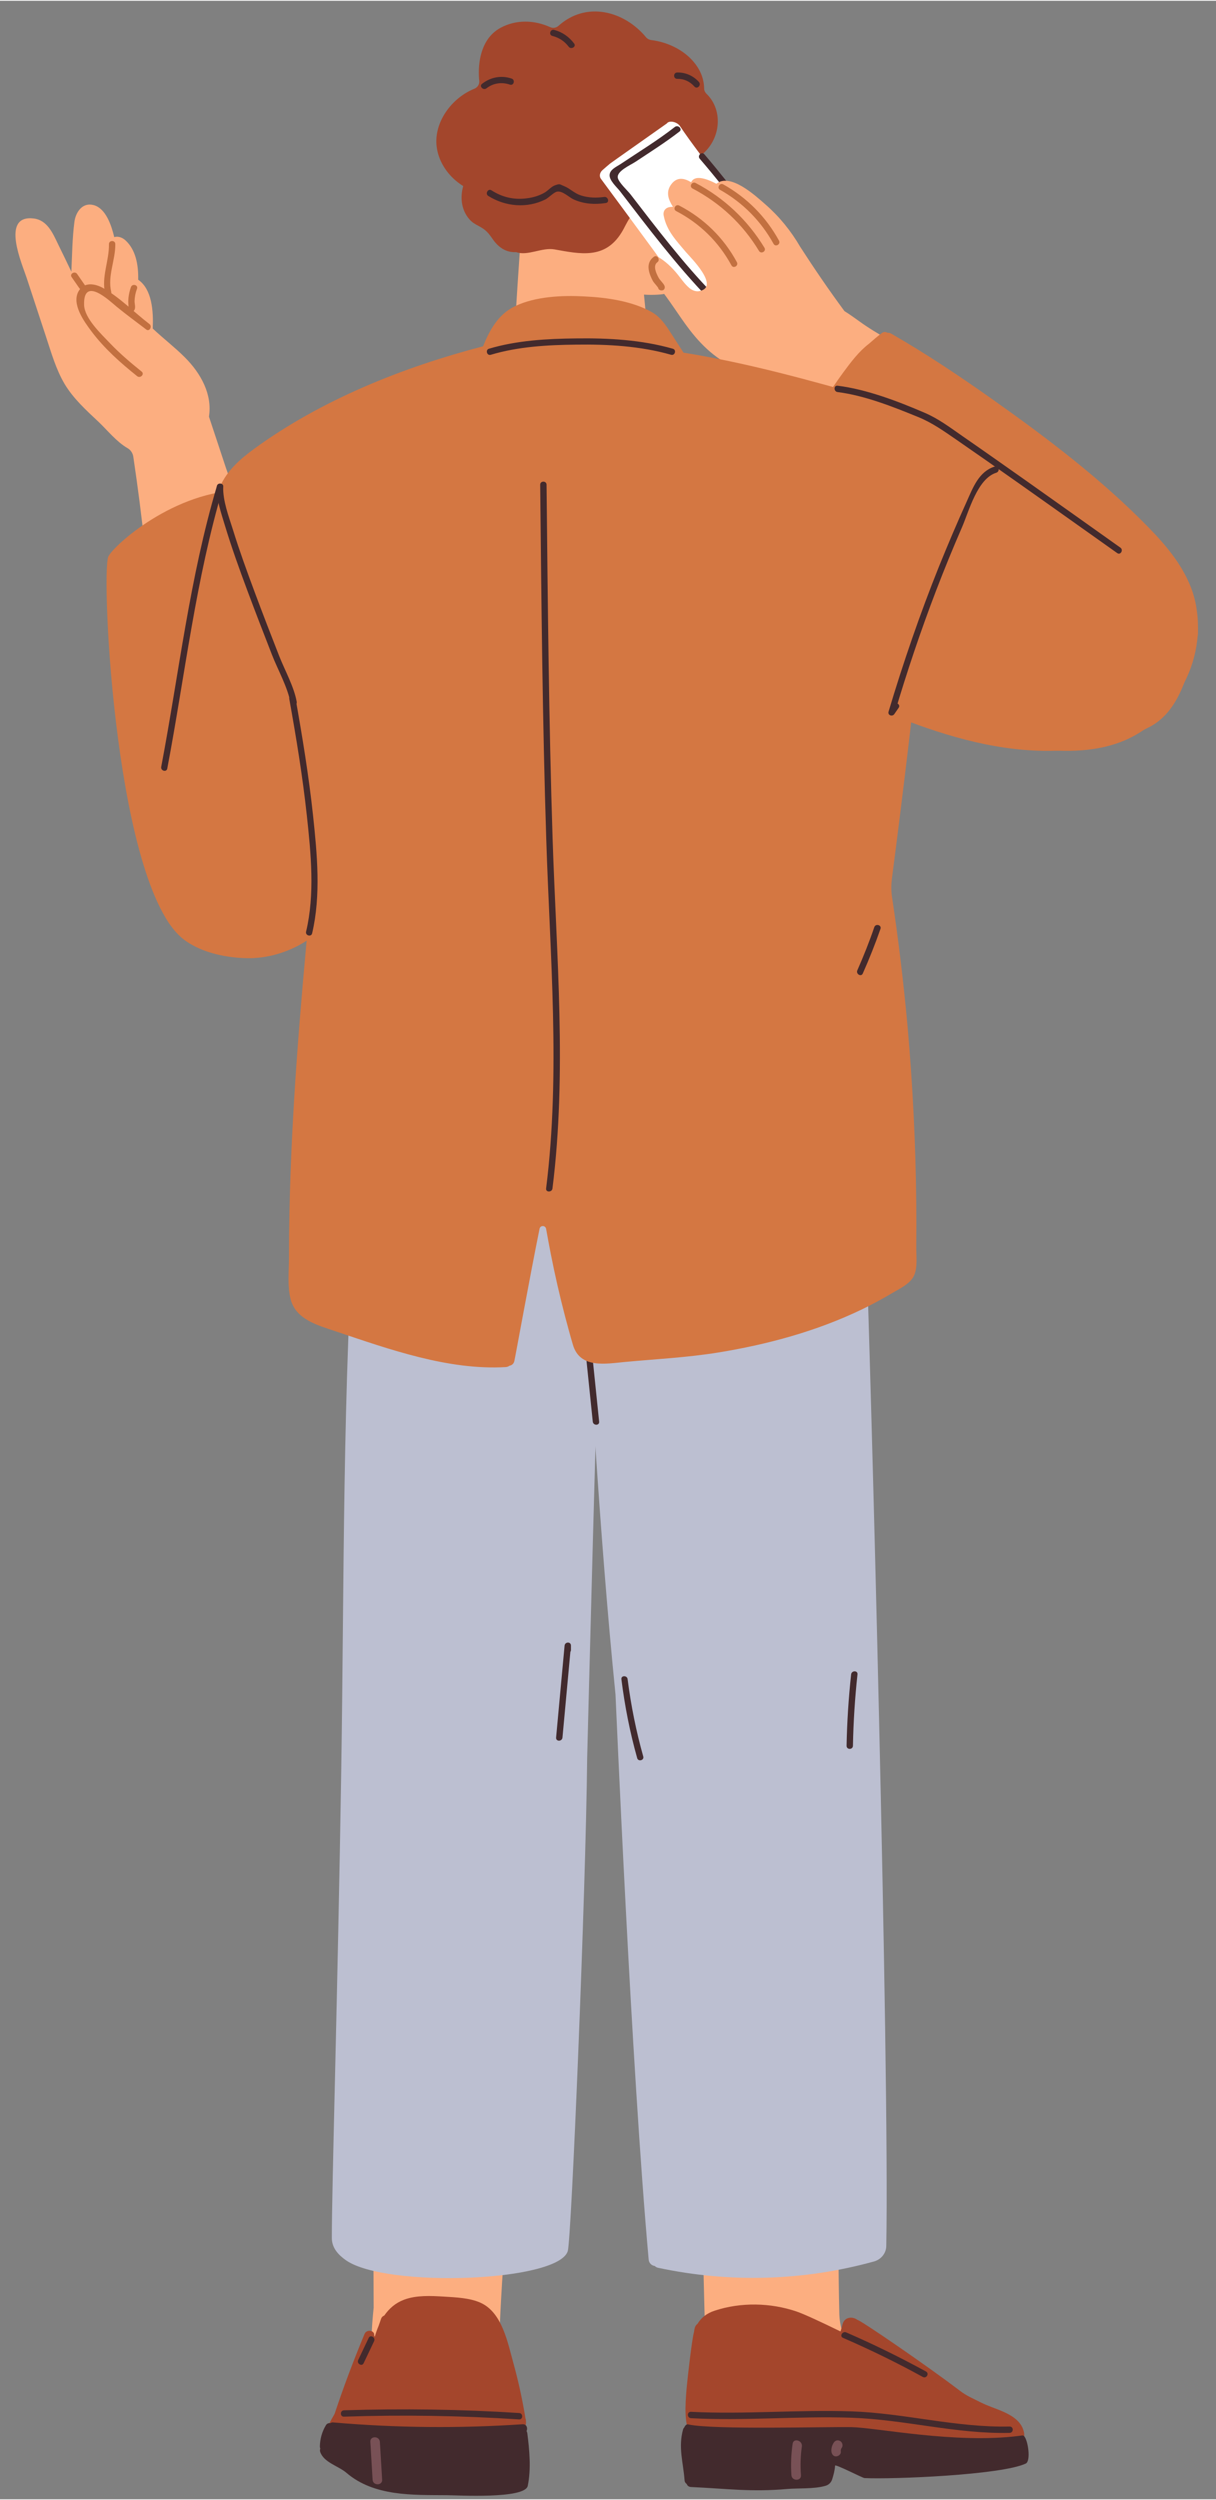<?xml version="1.0" encoding="UTF-8"?>
<!DOCTYPE svg PUBLIC '-//W3C//DTD SVG 1.0//EN'
          'http://www.w3.org/TR/2001/REC-SVG-20010904/DTD/svg10.dtd'>
<svg height="1648" preserveAspectRatio="xMidYMid meet" version="1.0" viewBox="609.6 173.7 802.5 1648.0" width="802" xmlns="http://www.w3.org/2000/svg" xmlns:xlink="http://www.w3.org/1999/xlink" zoomAndPan="magnify"
><rect x="609.6" y="173.7" width="802.5" height="1648.0" fill="#808080" stroke="none"/><g
  ><g id="change1_1"
    ><path d="M946.9,1598.7c-14.1-4.6-35.1-10.3-49.9-10.8c-14.6-0.5-27.8,4.9-40.9,10.7c-3,1.3-2.4,5.1-0.3,6.9 c0.1,29.9,0.3,59.8,0.4,89.8c-0.7,6.9-1.3,13.8-1.4,20.8c-0.1,3.6-0.6,7.8,2.1,10.7c2.9,3.2,7.8,2.9,11.7,3.3c9,0.8,18,1.3,27,1.7 c10.5,0.5,43.4-5.1,43.4-7.1C939.2,1687.7,946.9,1598.7,946.9,1598.7z" fill="#fcae80"
    /></g
    ><g id="change1_2"
    ><path d="M1171.5,1723.3c-5-7-7.8-15.5-8-24.1c-0.3-13-0.5-25.9-0.5-38.9c0-10.8,0.1-21.7,0.2-32.5 c0.2-9.1,2.3-20.4,0-29.3c-0.3-1.2-1.4-2.4-2.6-2.8c-0.5-0.7-1.2-1.3-2.2-1.6c-13.8-4-28.6-8.5-43.1-9.2 c-12.7-0.6-25.1,5.4-36.9,9.6c-2.5-1.2-6.2-0.1-6.2,3.6c0.9,45.7,3.1,128.9,3,125.8C1075.2,1722.2,1173.9,1726.8,1171.5,1723.3z" fill="#fcae80"
    /></g
    ><g id="change1_3"
    ><path d="M1036.7,219.8c-19.1-16.4-46.3-20-67.9-6.8c-2,1.2-3.3,2.8-3.9,4.4c-15.6,9.9-17.6,32.8-14.8,51 c3.8,24.6,16.3,46.7,29.3,67.5c0.2,1.7,0.8,3.4,2.1,5.1c13.7,18.5,41.2,28.5,64.1,26.4c14.9-1.4,17.2-15.4,19.2-27.7 c2.5-15.1,3.3-30.5,2.4-45.7C1065.5,267,1057.9,238,1036.7,219.8z" fill="#fcae80"
    /></g
    ><g id="change1_4"
    ><path d="M1037.1,395.1c-1.9-26.8-11.4-110.1-12.4-111.5c0.6-3.7-0.8-7.5-5.2-9.7c-10.9-5.4-22.8-8.4-35-7.3 c-6.5,0.6-16.6,2.6-20.3,8.3c-1.7,0.8-3.2,1.9-4.4,3.4c-0.5,0.7-1,1.4-1.5,2c-2.8,3.7-9.4,117.4-9.4,117.4c7.8-3.5,71,0.1,78.7,1.8 C1033.3,400.9,1037.5,399.9,1037.1,395.1z" fill="#fcae80"
    /></g
    ><g id="change2_1"
    ><path d="M1075.8,235c-0.9-0.9-1.5-2.1-1.5-3.4c-0.1-6.1-2.2-12.1-7.1-17.8c-6.6-7.8-17.2-12.9-27.9-14.2 c-1.3-0.2-2.5-0.8-3.4-1.9c-14.4-17.3-39.4-24-57.8-7.4c-1.5,1.3-3.6,1.6-5.4,0.8c-10.4-4.7-22.4-5.2-32.9,0.5 c-7.2,4-11.1,10.6-13,18.5c-1.1,4.7-1.4,9.7-1.1,14.6c0,0.4,0.1,1.1,0.2,1.8c0.2,2.3-1.1,4.3-3.2,5.2c-15,6-27,22.2-24.9,38.4 c1.2,9.3,6.6,17.6,13.9,23.3c1.2,0.9,2.4,1.8,3.6,2.5c-2.1,7.4-1.3,15.5,3.8,21.6c1.8,2.2,3.8,3.4,6.3,4.7c5.1,2.7,6.5,4.6,9.7,9.2 c4,5.5,8.9,8.4,15.2,8.1c7.6,2.7,17-3.3,25.3-1.8c16.8,3,33.1,6.7,44.1-11c2.1-3.3,3.5-7,5.8-10.1c2.9-4,7.4-5.9,10.6-9.3 c2.6-2.7,3.3-8,5.6-10.2c0.5-0.5,1-1,1.5-1.5c5.4-6,4.2-10.4,12.2-13c5.3-1.7,10.2-2.4,15.1-5.7 C1085.4,266.9,1087.5,246.2,1075.8,235z" fill="#a3462c"
    /></g
    ><g id="change3_1"
    ><path d="M1122.4,343c-20.8-30.5-49.5-64.9-64.1-86.7c-1.9-2.8-7.1-3.9-8.6-1.7c-11.6,8.2-36.2,25.5-37.5,26.5 c-1.7,1.4-3.4,2.9-5,4.3c-1.7,1.5-2.4,4-0.9,5.9c11.8,16,23.6,31.9,35.3,47.9c5.7,7.7,26.2,38.5,32.4,42.9c1.3,1,3.4,1.4,4.9,0.3 c1.2,0.9,29.9-22.5,42.6-33.5C1123.2,347.4,1123.8,345,1122.4,343z" fill="#fff"
    /></g
    ><g id="change4_13"
    ><path d="M1055,256.9c-11.4,8.9-23.9,16.5-36,24.6c-2.6,1.7-6.9,3.5-7.1,7.1c-0.2,3.6,4.6,7.9,6.7,10.5 c18.6,24.2,37.2,48.8,58.4,70.8c1.9,1.9,4.8-1,3-3c-19.7-20.3-37-43.1-54.2-65.4c-1.9-2.5-7.9-7.9-8.5-11.1 c-0.7-4.4,8.2-8.2,11.7-10.5c9.8-6.5,19.8-12.8,29.1-20C1060.1,258.3,1057.2,255.3,1055,256.9L1055,256.9z" fill="#422a2d"
    /></g
    ><g id="change4_6"
    ><path d="M1071.4,277.9c5.4,6.3,10.7,12.7,15.8,19.2c1.7,2.1,4.6-0.9,3-3c-5.2-6.5-10.4-12.9-15.8-19.2 C1072.6,272.9,1069.6,275.9,1071.4,277.9L1071.4,277.9z" fill="#422a2d"
    /></g
    ><g id="change1_5"
    ><path d="M1196,397.3c-6.7-3.9-13.3-7.8-19.6-12.4c-3.2-2.3-6.3-4.5-9.5-6.5c-10.2-13.8-19.9-28-29.2-42.4 c-6.1-10.5-13.8-20-23-28c-6.7-5.9-23.2-21-32.3-13.6c-7.1-3.7-14.4-5.9-16.7-1c-4.2-2.6-9.1-3.8-12.9,1.1 c-4.1,5.2-2.1,10.4,0.9,15.1c-1,0-2.1,0.1-3.1,0.4c-2.4,0.8-3.5,3-3,5.4c1.9,10,8.4,16.6,14.7,24.1c3.1,3.6,22.7,22.9,8.9,25.7 c-2.3,0.5-4.8-0.5-6.6-2c-3.5-2.9-6.2-7.3-9.2-10.7c-4-4.6-8.2-8.2-13.5-11c-2.5-1.3-5.6-0.2-6.4,2.6c-2.1,7.8,3.7,12.1,8.3,17.7 c7.6,9.2,13.7,19.5,20.9,28.9c9.4,12.2,20.7,22.3,35,26.6c8.8,4.7,20,7,30.1,6.8c7.7,6.2,15.7,12.1,23.9,17.7 c0.7,1,1.7,1.7,2.9,1.9c0,0,0.1,0.1,0.1,0.1c3.2,2.1,6.1-0.6,6.3-3.6c0.9-1.2,1.7-2.5,2.6-4c3-4.9,7.1-8.9,11.2-12.8 c6.5-6.4,15.1-11.7,20.4-19.3c0.4-0.5,0.6-1.1,0.7-1.6C1198.5,400.7,1198.1,398.5,1196,397.3z" fill="#fcae80"
    /></g
    ><g id="change5_1"
    ><path d="M998.5,943.6c-10.7-19.5-31.3-21.8-50.4-21.4c-21.3,0.4-43.5-3.6-61.3,11.7c-4,3.4-7.6,7.2-11.2,11.1 c-6.3,6.7-10.5,10.3-19.4,11.1c-4.1,0.4-7.3,1.4-9.2,4.1c-1.4,0.5-2.6,1.8-2.7,3.9c-8.8,125.5-7.5,251.4-9.5,377.3 c-2.3,145.6-6.3,277.5-6.2,308c0,6.6,4.4,11.2,9.4,14.7c26.4,18.3,140,14.3,146.3-6.1c2.4-7.7,11.9-236.1,12.8-325.3 c0,0,6.8-266.8,9.6-337.5c0-0.4-7.2,8.5-7.3,8.1C1006.5,984.3,1008.4,961.6,998.5,943.6z" fill="#bcbfd1"
    /></g
    ><g id="change5_2"
    ><path d="M1181,988.1c0.6-1.7,0.2-3.8-1.7-5.1c-34.2-23.2-73.5-38-114.8-43.1c-17.7-2.2-38.1-4.4-55.4,1.6 c-6.2,2.2-26.6,14-16.9,22.3c0.1,0.1,0.3,0.2,0.4,0.3c6.2,105.5,12.6,221.5,23.2,326.7c0.1,0.6,10.4,245.9,21.9,372.8 c0.2,2.4,2.1,4,4,4.2c0.5,0.5,1.2,1,2.2,1.2c47.3,10.1,96.1,8.7,142.6-4.2c4.6-1.3,7.9-5.4,8-10.1 C1196.7,1535.1,1184.1,1069.1,1181,988.1z" fill="#bcbfd1"
    /></g
    ><g id="change6_1"
    ><path d="M1396.7,563.8c-5.5-16.4-16.7-30-29-42.6c-31.1-31.9-67.2-59.2-103.4-84.8c-21.5-15.2-43.5-29.9-66.3-43 c-1-0.6-1.8-0.8-2.7-0.7c-1.1-0.7-2.5-0.8-3.9,0.3c-2.9,2.2-5.6,4.5-8.3,6.9c-6.8,5.2-12,12.2-17.1,19.1 c-8.3,11.3-15.7,23.3-21.9,35.9c-5.3,10.8-9.9,22-13.6,33.5c-2.4,7.5-8.5,19.5-5.2,27.2c2.1,4.9,9.9,9.5,13.8,12.9 c4.9,4.2,9.8,8.4,14.7,12.5c11.2,9.3,22.5,18.4,34,27.3c22.5,17.4,45.6,33.9,69.3,49.5c22.3,14.7,22.9,49.3,50.2,50.5 c45.7,2,65-17.2,77.5-34.5c11.9-16.4,17.5-37.3,14.7-57.4C1399,572,1398,567.8,1396.7,563.8z" fill="#d47742"
    /></g
    ><g id="change1_6"
    ><path d="M758.7,481.8c-3.7-11.3-7.5-22.6-11.2-33.8c2.3-14.6-5.2-28.4-15.9-39.1c-6.7-6.7-14.3-12.5-21.2-19 c0.5-11.3-0.4-25.9-9.6-32.2c0.2-10.1-1.7-19.7-8.2-25.8c-2.2-2.1-5.1-3.1-7.6-2.3c-1.9-8-5.6-18.9-13.5-21.1 c-7.5-2.1-12,4.7-12.8,11.1c-1.4,10.8-1.5,21.8-2,32.8c-2.9-6.1-5.8-12.1-8.8-18.2c-3.4-7.1-7.1-15.8-16-16.9 c-22.3-2.7-7.5,30.5-4.7,39.2l12.7,38.6c3.5,10.6,6.6,21.6,12.3,31.3c5.8,9.7,14.3,17.4,22.5,25.1c5.7,5.4,11.9,13.2,19.1,17.3 c2.1,1.2,3.5,3.4,3.8,5.8c2.9,19.6,5.5,39.2,7.5,58.8c0.1,1.3,0.7,2.2,1.5,2.9c-0.5,3.9,5,8.4,9.3,0.9c8-13.8,24.4-19.7,40.1-16.6 c2.7,0.5,4.3-0.1,5.3-1c2.2,3,8,2.4,7.6-2.2C768,505.1,762.6,493.3,758.7,481.8z" fill="#fcae80"
    /></g
    ><g id="change6_2"
    ><path d="M807.2,665.1c-1.8-14.1-3.7-28.2-5.6-42.3c-3.2-24.4-6.8-48.8-10.8-73c-1.8-10.6-2.9-53.3-20.4-53.3 c-45.6,0-86,36.6-89.3,43.8c-5,11,4.7,224.3,52,254.1c16.5,10.4,21.9-3,33.9-16c14-15.1,31.7-32,38.7-51.7 c5.8-16.2,5.1-33.8,2.9-50.6C808.1,672.3,807.6,668.7,807.2,665.1z" fill="#d47742"
    /></g
    ><g id="change4_20"
    ><path d="M994.6,1050.7c2.1,20.1,4.1,40.2,6.2,60.2c0.3,2.7,4.5,2.7,4.2,0c-2.1-20.1-4.1-40.2-6.2-60.2 C998.5,1048,994.4,1048,994.6,1050.7L994.6,1050.7z" fill="#422a2d"
    /></g
    ><g id="change6_3"
    ><path d="M1247.7,462.2c-23,32-40.6,70.3-47.5,83.9c-13.4,26.6-24.9,54.2-30.8,83.5c-0.5,2.3,0.6,4.4,2.9,5.2 c31,10.1,118.6,58,195.9,17.9c20-10.4,25.6-35.7,31.3-57.6C1412.1,547.5,1248.2,461.6,1247.7,462.2z" fill="#d47742"
    /></g
    ><g id="change6_4"
    ><path d="M822,544.7c-8.4-3.5-70.8-39.6-71.5-37.2c-14.5,50.9-36.9,217.8-37.7,230.6c-0.7,10.4-1.3,21.3,2.1,31.3 c3.7,11.2,11.6,21.5,21.6,27.1c11,6.2,25.6,8.8,38.4,8.7c0.8,0,1.6,0,2.4-0.1c13.5-0.7,27.2-5.8,38.1-13.8c0.2-0.2,0.4-0.3,0.6-0.5 c16.7-12.6,15.8-30.6,18.7-49.8c3.8-25.1,5-50.4,7.2-75.6c1.2-14,2.7-28,5.1-41.9c1.9-10.9,4.4-21.9,4.4-33 C851.4,570.1,841.2,552.7,822,544.7z" fill="#d47742"
    /></g
    ><g id="change6_5"
    ><path d="M1301.3,503c-17.2-14.4-34.6-28.9-53.6-40.8c-19.8-12.4-41-20.3-63.3-26.7c-40.8-11.6-81.8-23-123.7-29.7 c-2.8-4.3-5.6-8.6-8.4-13c-3.4-5.3-6.8-10.4-12.3-13.6c-12.9-7.4-30-9.8-44.7-10.5c-14.7-0.8-32.5,0-45.9,6.5 c-11,5.3-16.6,15.6-21,26.4c-53,13.8-106.8,35.4-150.9,67.5c-9.3,6.8-18,14.3-22.7,25.1c-5.7,13.2-6.9,28.5-9.4,42.6 c-5.7,32.7-11.5,65.4-17.2,98.1c-0.7,4.2,4.2,6.5,6.7,4.6c24,16.7,48,33.3,71.4,50.8c2.6,25.3,5.2,50.6,7.7,75.9c0.2,2,0.2,4,0,5.9 c-6.4,67.3-12.1,134.6-13.4,202.2c-0.2,9.6-0.3,19.2-0.3,28.8c0,8.7-1.1,18.4,1.1,27c3.4,13.4,17.8,17.2,29.4,21.1 c36,12.1,74.7,25.9,112.6,23.7c1-0.1,1.8-0.4,2.4-0.9c1.4-0.2,2.7-1.1,3.2-2.9c0.5-1.8,10.3-56.1,16.7-87.5 c0.5-2.3,3.8-2.3,4.3,0.1c1,5.5,2,11.1,3.1,16.6c2.7,13.7,5.8,27.2,9.3,40.7c1.7,6.4,3.4,12.8,5.3,19.2 c4.7,15.9,21.7,12.5,34.5,11.3c20.5-1.9,40.9-2.9,61.3-6.2c32.6-5.3,64.8-14,94.6-28.3c6.9-3.3,13.7-7,20.3-10.9 c4.7-2.8,11.7-6,14.3-11.3c2.7-5.6,1.5-13.6,1.6-19.5c0.1-9.5,0.1-19,0-28.5c-0.4-38.7-2.3-77.5-5.7-116.1 c-2.6-28.7-6-57.3-10.3-85.8c-0.6-4-0.6-8-0.1-12c7.7-59,14.7-118.2,21-177.4c9.9-6.5,19.7-13.2,29.3-20.1 C1268,541,1305,502.2,1301.3,503z" fill="#d47742"
    /></g
    ><g id="change4_14"
    ><path d="M933.5,407.2c18-5.4,37.5-6.5,56.2-6.7c21-0.3,42.5,0.9,62.8,6.7c2.6,0.7,3.7-3.3,1.1-4 c-20.6-5.9-42.6-7.1-63.9-6.8c-19,0.2-39,1.3-57.4,6.8C929.8,403.9,930.9,408,933.5,407.2L933.5,407.2z" fill="#422a2d"
    /></g
    ><g id="change7_7"
    ><path d="M708.2,386.9c-10-7.6-19.7-17.7-30.7-23.8c-5.3-2.9-12.4-4.1-16,2.1c-4.9,8.5,3.7,20.2,8.5,26.6 c8.5,11.3,19.1,20.7,30.1,29.5c2.1,1.7,5.1-1.3,3-3c-7.2-5.8-14.3-11.8-20.7-18.5c-5.8-6.1-17.1-16.6-17.3-25.5 c-0.6-19.4,16.9-2.6,21.5,1.2c6.3,5.2,13.1,10.1,19.6,15.1C708.2,392.1,710.3,388.5,708.2,386.9L708.2,386.9z" fill="#c27040"
    /></g
    ><g id="change7_8"
    ><path d="M656.9,356c1.7,2.4,3.3,4.8,5,7.2c1.5,2.2,5.2,0.1,3.6-2.1c-1.7-2.4-3.3-4.8-5-7.2 C659,351.7,655.3,353.8,656.9,356L656.9,356z" fill="#c27040"
    /></g
    ><g id="change7_2"
    ><path d="M681.5,334.2c0.2,11.1-5.1,21.5-2.5,32.6c1.2-0.7,2.3-1.4,3.5-2c0.3-2.7-3.9-2.7-4.2,0 c-0.1,1.4,0.1,2,1.2,2.9c1.6,1.4,4,0,3.5-2c-2.5-10.5,2.8-20.9,2.7-31.5C685.7,331.5,681.5,331.5,681.5,334.2L681.5,334.2z" fill="#c27040"
    /></g
    ><g id="change7_3"
    ><path d="M696,362.6c-0.8,2.2-1.3,4.5-1.6,6.9c-0.1,1.2-0.2,2.5-0.1,3.7c0,0.6,0.1,1.2,0.1,1.9c0,1,0.1,1.2,0.2,0.6 c0.8-0.3,1.6-0.6,2.4-1c-0.1,0-0.1,0-0.2-0.1c0.5,0.5,1,1,1.5,1.5c0-0.1,0-0.1-0.1-0.2c-0.3,0.8-0.6,1.6-1,2.4 c0,0,0.1-0.1,0.1-0.1c2.3-1.4,0.2-5-2.1-3.6c0,0-0.1,0.1-0.1,0.1c-0.8,0.5-1.2,1.5-1,2.4c0.3,0.9,0.8,1.4,1.7,1.7 c0.9,0.3,1.9-0.2,2.4-1c1.1-1.6,0.2-4.2,0.2-6c0.1-2.8,0.6-5.5,1.6-8.1C701,361.1,696.9,360,696,362.6L696,362.6z" fill="#c27040"
    /></g
    ><g id="change4_1"
    ><path d="M752.8,493.6c-18,60.4-25.1,123.7-36.8,185.4c-0.5,2.6,3.5,3.8,4,1.1c11.7-61.7,18.8-125.1,36.8-185.4 C757.6,492.2,753.6,491.1,752.8,493.6L752.8,493.6z" fill="#422a2d"
    /></g
    ><g id="change4_2"
    ><path d="M800.5,634.1c4.6,25.6,8.8,51.2,11.6,77c2.7,25,5.4,51.9-0.5,76.6c-0.6,2.6,3.4,3.7,4,1.1 c5.9-25.2,3.3-52.3,0.6-77.7c-2.8-26.2-7.1-52.2-11.7-78.1C804.1,630.3,800.1,631.4,800.5,634.1L800.5,634.1z" fill="#422a2d"
    /></g
    ><g id="change4_15"
    ><path d="M752.7,494.2c-0.3,8.5,2.9,17.5,5.3,25.5c4.4,14.5,9.5,28.7,14.8,42.9c5.3,14.2,10.8,28.4,16.3,42.5 c3.9,10,10.4,21.4,12.3,32c0.5,2.7,4.5,1.5,4-1.1c-1.8-10-7.8-20.6-11.5-30c-5.5-14-10.9-28-16.2-42.2 c-5.1-13.7-10.1-27.4-14.4-41.3c-2.8-8.9-6.7-19-6.4-28.4C757,491.5,752.8,491.5,752.7,494.2L752.7,494.2z" fill="#422a2d"
    /></g
    ><g id="change4_9"
    ><path d="M1266.1,480.9c-10.6,3.3-14.4,14-18.6,23.3c-6.4,14.1-12.4,28.3-18.2,42.6c-12.6,31.4-23.6,63.4-33.3,95.8 c-0.7,2.4,2.5,3.5,3.8,1.6c1-1.4,1.9-2.8,2.9-4.2c1.5-2.2-2.1-4.3-3.6-2.1c-1,1.4-1.9,2.8-2.9,4.2c1.3,0.5,2.6,1.1,3.8,1.6 c8.1-27.3,17.2-54.4,27.4-81c5.4-14.1,11.1-28,17.1-41.8c4.6-10.6,10.1-32,22.6-35.9C1269.8,484.1,1268.7,480.1,1266.1,480.9 L1266.1,480.9z" fill="#422a2d"
    /></g
    ><g id="change4_23"
    ><path d="M966.1,492.9c0.8,77.9,1.5,155.8,4,233.7c2.4,76.7,9.5,154-0.1,230.5c-0.3,2.7,3.9,2.6,4.2,0 c9.6-76.5,2.6-153.8,0.1-230.5c-2.5-77.9-3.2-155.8-4-233.7C970.3,490.2,966.1,490.2,966.1,492.9L966.1,492.9z" fill="#422a2d"
    /></g
    ><g id="change4_10"
    ><path d="M1186.6,784.7c-3.3,9.7-7.1,19.2-11.2,28.5c-1.1,2.4,2.5,4.6,3.6,2.1c4.3-9.7,8.2-19.5,11.7-29.5 C1191.5,783.3,1187.5,782.2,1186.6,784.7L1186.6,784.7z" fill="#422a2d"
    /></g
    ><g id="change7_5"
    ><path d="M1041.2,342.5c-3.4,2.4-4.2,6-3.2,9.9c0.5,2.1,1.4,4.1,2.4,6c1,1.8,3.1,3.5,3.9,5.3c0.4-1,0.8-2.1,1.3-3.1 c-0.1,0-0.1,0-0.2,0c0.9,0.5,1.7,1,2.6,1.5c0,0,0-0.1,0-0.1c-0.6-2.6-4.6-1.5-4,1.1c0,0,0,0.1,0,0.1c0.3,1.2,1.5,1.7,2.6,1.5 c0.1,0,0.1,0,0.2,0c1.5-0.3,1.8-2,1.3-3.1c-0.9-1.9-2.9-3.4-3.9-5.3c-1.4-2.6-4-7.9-0.7-10.2 C1045.5,344.6,1043.4,341,1041.2,342.5L1041.2,342.5z" fill="#c27040"
    /></g
    ><g id="change7_1"
    ><path d="M1055.8,312.4c15.6,8.1,28.1,20.3,36.5,35.8c1.3,2.4,4.9,0.3,3.6-2.1c-8.7-16.1-21.8-28.9-38-37.3 C1055.5,307.5,1053.4,311.1,1055.8,312.4L1055.8,312.4z" fill="#c27040"
    /></g
    ><g id="change7_6"
    ><path d="M1066.6,297.5c18.3,9.6,33.2,23.5,43.9,41.2c1.4,2.3,5,0.2,3.6-2.1c-11.1-18.2-26.5-32.8-45.4-42.7 C1066.3,292.6,1064.2,296.2,1066.6,297.5L1066.6,297.5z" fill="#c27040"
    /></g
    ><g id="change7_4"
    ><path d="M1084.8,298.4c15,8.4,27,20.6,35.3,35.6c1.3,2.4,4.9,0.3,3.6-2.1c-8.6-15.7-21.2-28.4-36.8-37.1 C1084.6,293.5,1082.5,297.1,1084.8,298.4L1084.8,298.4z" fill="#c27040"
    /></g
    ><g id="change4_11"
    ><path d="M1162.4,431.8c17.7,2.2,36.6,9.7,53,16.4c9.4,3.8,17.2,9.4,25.5,15.1c27.7,19.1,55.1,38.6,82.6,58.1 c7.8,5.5,15.6,11.1,23.4,16.6c2.2,1.6,4.3-2.1,2.1-3.6c-20.5-14.6-41-29.1-61.6-43.7c-14.1-9.9-28.2-19.9-42.4-29.7 c-8.2-5.7-16.1-11.7-25.3-15.6c-17.7-7.6-38.1-15.4-57.3-17.8C1159.7,427.3,1159.7,431.5,1162.4,431.8L1162.4,431.8z" fill="#422a2d"
    /></g
    ><g id="change4_17"
    ><path d="M986.4,1261.5c0-1,0-1.9,0-2.9c0-2.7-3.9-2.6-4.2,0c-1.9,20.2-3.7,40.4-5.6,60.7c-0.2,2.7,3.9,2.7,4.2,0 c1.9-20.2,3.7-40.4,5.6-60.7c-1.4,0-2.8,0-4.2,0c0,1,0,1.9,0,2.9C982.2,1264.2,986.4,1264.2,986.4,1261.5L986.4,1261.5z" fill="#422a2d"
    /></g
    ><g id="change4_18"
    ><path d="M1019.7,1280.8c2.2,17.6,5.6,34.9,10.4,52c0.7,2.6,4.8,1.5,4-1.1c-4.7-16.7-8.1-33.7-10.3-50.9 C1023.6,1278.2,1019.4,1278.1,1019.7,1280.8L1019.7,1280.8z" fill="#422a2d"
    /></g
    ><g id="change4_3"
    ><path d="M1171.3,1277.6c-1.7,15.7-2.7,31.4-3,47.1c0,2.7,4.1,2.7,4.2,0c0.3-15.8,1.3-31.5,3-47.1 C1175.8,1274.9,1171.6,1274.9,1171.3,1277.6L1171.3,1277.6z" fill="#422a2d"
    /></g
    ><g id="change4_24"
    ><path d="M931.8,302.4c11.3,7.1,25.6,8.4,37.8,2.3c2-1,5.5-4.7,7.6-5.1c3.7-0.7,7.8,3.7,11.1,5.2 c6.9,3,13.8,3.4,21.1,2.3c2.7-0.4,1.5-4.4-1.1-4c-5.2,0.7-10.3,0.6-15.3-1c-4.4-1.4-7.1-4.5-11-6.1c-3.3-1.3-2.6-1.8-6.1-0.6 c-2.6,0.9-4.7,3.7-7.2,5c-3.6,2-7.4,3.1-11.5,3.6c-8.5,1.1-16.1-0.7-23.3-5.3C931.7,297.3,929.6,301,931.8,302.4L931.8,302.4z" fill="#422a2d"
    /></g
    ><g id="change4_7"
    ><path d="M1056.5,225.2c4.5-0.1,8.4,1.7,11.4,5.1c1.8,2,4.7-0.9,3-3c-3.7-4.1-8.8-6.4-14.3-6.3 C1053.8,221,1053.8,225.2,1056.5,225.2L1056.5,225.2z" fill="#422a2d"
    /></g
    ><g id="change4_12"
    ><path d="M930.7,231.4c4.5-3.5,10.2-4.2,15.4-2.4c2.6,0.9,3.7-3.2,1.1-4c-6.8-2.3-13.9-0.9-19.5,3.5 C925.6,230.1,928.6,233.1,930.7,231.4L930.7,231.4z" fill="#422a2d"
    /></g
    ><g id="change4_19"
    ><path d="M974.2,196.9c4.3,1.1,8,3.5,10.7,7.1c1.6,2.1,5.2,0,3.6-2.1c-3.3-4.4-7.8-7.6-13.2-9 C972.7,192.2,971.5,196.3,974.2,196.9L974.2,196.9z" fill="#422a2d"
    /></g
    ><g id="change8_1"
    ><path d="M1285.4,1777.6c-2.3-11.1-15.8-14.3-24.8-18.1c-2-0.8-5.8-2.7-10.8-5.2c-2.3-1.2-4.5-2.5-6.6-4.1 c-22.7-17.3-66.4-47.1-67.7-46.8c-3.2-2.5-8.7-2.1-9.9,3c-0.4,1.6-0.8,3.1-1.3,4.6c-13.1-6.4-23.9-11.4-29.1-13.2 c-17.2-5.8-36.7-6.2-54-0.5c-5.5,1.8-9,4.9-11.3,8.7c-1,0.7-1.7,1.9-2,3.5c-0.1,0.6-0.2,1.3-0.3,1.9c-1.3,4.3-4.2,29.6-4.9,37.4 c-0.9,11.5-1.8,22.5,3.1,33.2c1.4,3,13.4,12.3,51.6,7.5c22.2-2.8,44.7-4.6,67-2c38.9,4.4,55.8,2.2,94.9-2.2 C1283.5,1785,1286.3,1782,1285.4,1777.6z" fill="#a4462c"
    /></g
    ><g id="change4_21"
    ><path d="M1285.5,1780.1c-0.3-0.4-0.9-0.6-1.4-0.5c-0.7,0.1-1.4,0.2-2.2,0.3c-42.1,5.3-93.8-5.5-110.4-5.8 c-17-0.3-90.3,1.8-107.3-1.7c-1.3-0.5-2.3,0.3-3,1.9c-0.3,0.3-0.6,0.7-0.8,1.3c-3.3,11.9,0.1,21.6,1,33.7c0.1,1.1,0.7,1.8,1.4,2.3 c0.4,1.1,1.3,1.9,2.8,2c24.2,1.1,39.5,3.4,63.6,1.3c6.5-0.6,17.9,0.1,25.2-2.1c2.2-0.6,3.8-2.3,4.4-4.3c0.8-2.5,1.8-6.2,1.9-9 c0.1-1.2,18.1,8.1,19.4,8.2c18.6,0.9,90.6-2,106.5-9.6C1290,1796.4,1288.1,1782.9,1285.5,1780.1z" fill="#422a2d"
    /></g
    ><g id="change4_5"
    ><path d="M1165.9,1715.2c18,7.8,35.6,16.4,52.7,25.8c2.4,1.3,4.5-2.3,2.1-3.6c-17.2-9.4-34.7-18-52.7-25.8 C1165.6,1710.6,1163.5,1714.2,1165.9,1715.2L1165.9,1715.2z" fill="#422a2d"
    /></g
    ><g id="change4_16"
    ><path d="M1275.9,1773.7c-35.3,0.8-69.2-8.8-104.3-10c-35.3-1.2-70.7,2.1-106,0.3c-2.7-0.1-2.7,4,0,4.2 c35.3,1.9,70.7-1.5,106-0.3c35.1,1.2,68.9,10.8,104.3,10C1278.6,1777.8,1278.7,1773.7,1275.9,1773.7L1275.9,1773.7z" fill="#422a2d"
    /></g
    ><g id="change9_3"
    ><path d="M1132.7,1785.1c-1,6.9-1.3,13.7-0.8,20.7c0.3,4,6.6,4,6.3,0c-0.5-6.3-0.3-12.7,0.6-19 C1139.3,1782.8,1133.2,1781.1,1132.7,1785.1L1132.7,1785.1z" fill="#785156"
    /></g
    ><g id="change9_1"
    ><path d="M1159.8,1784.4c-1.1,1.7-1.7,3.8-1.5,5.9c0.2,1.6,1.3,3.2,3.1,3.1c1.6-0.1,3.3-1.4,3.1-3.1 c-0.1-1.2,0-1.7,0.7-2.7c0.9-1.4,0.3-3.5-1.1-4.3C1162.5,1782.3,1160.7,1782.9,1159.8,1784.4L1159.8,1784.4z" fill="#785156"
    /></g
    ><g id="change8_2"
    ><path d="M952.1,1775.7c2.8,0,5.1-2.5,4.6-5.3c0-0.2,0-0.4,0-0.5c0-0.6-0.1-1.1-0.3-1.5c-2-12.2-4.6-24.3-7.9-36.2 c-3.8-13.6-7.4-33.8-21.9-40.2c-7.2-3.2-16.3-3.5-24.1-4c-8.5-0.5-18-1-26.1,2c-5.9,2.2-10,5.9-13.2,10.5c-0.8,0.3-1.6,0.9-2,1.9 c-0.6,1.7-1.2,3.4-1.8,5.1c-1,2.3-1.8,4.7-2.5,7.1c-0.1-0.4-0.2-0.8-0.4-1c0.6-3.2-4.8-4.4-6.3-1c-7.2,17.3-13.8,34.8-19.7,52.5 c0,0.1-0.1,0.2-0.1,0.3c-1.3,2.2-2.9,5-4.3,8c-0.5,1.1,0.3,2.4,1.5,2.4H952.1z" fill="#a4462c"
    /></g
    ><g id="change4_22"
    ><path d="M957.6,1778.1c-0.1-0.6-0.3-1-0.5-1.4c0.9-1.9,0.1-4.7-2.7-4.5c-41.6,2.8-83.3,2.4-124.9-1.2 c-0.8-0.1-1.4,0.1-1.9,0.5c-1.1-0.2-2.3,0.2-3,1.5c-2.5,4.2-3.8,8.9-3.9,13.8c0,0.6,0.1,1.1,0.3,1.5c-0.3,0.6-0.3,1.3-0.1,2.1 c2.4,7.1,12.1,9.3,17.4,13.9c18.3,15.6,43.7,14.5,66.3,14.7c6.2,0,51.6,2.7,53.3-6.2C960.2,1801.6,959,1789.1,957.6,1778.1z" fill="#422a2d"
    /></g
    ><g id="change9_2"
    ><path d="M854,1783.8c0.5,8.3,1,16.6,1.5,25c0.2,4,6.5,4,6.3,0c-0.5-8.3-1-16.6-1.5-25 C860,1779.8,853.7,1779.8,854,1783.8L854,1783.8z" fill="#785156"
    /></g
    ><g id="change4_4"
    ><path d="M952.2,1764.8c-38.5-2.5-77-3-115.6-1.8c-2.7,0.1-2.7,4.3,0,4.2c38.5-1.3,77.1-0.7,115.6,1.8 C954.9,1769.1,954.9,1764.9,952.2,1764.8L952.2,1764.8z" fill="#422a2d"
    /></g
    ><g id="change4_8"
    ><path d="M852.9,1715.3c-2.3,4.8-4.6,9.7-6.9,14.5c-1.2,2.4,2.5,4.6,3.6,2.1c2.3-4.8,4.6-9.6,6.9-14.5 C857.6,1714.9,854,1712.8,852.9,1715.3L852.9,1715.3z" fill="#422a2d"
    /></g
  ></g
></svg
>

